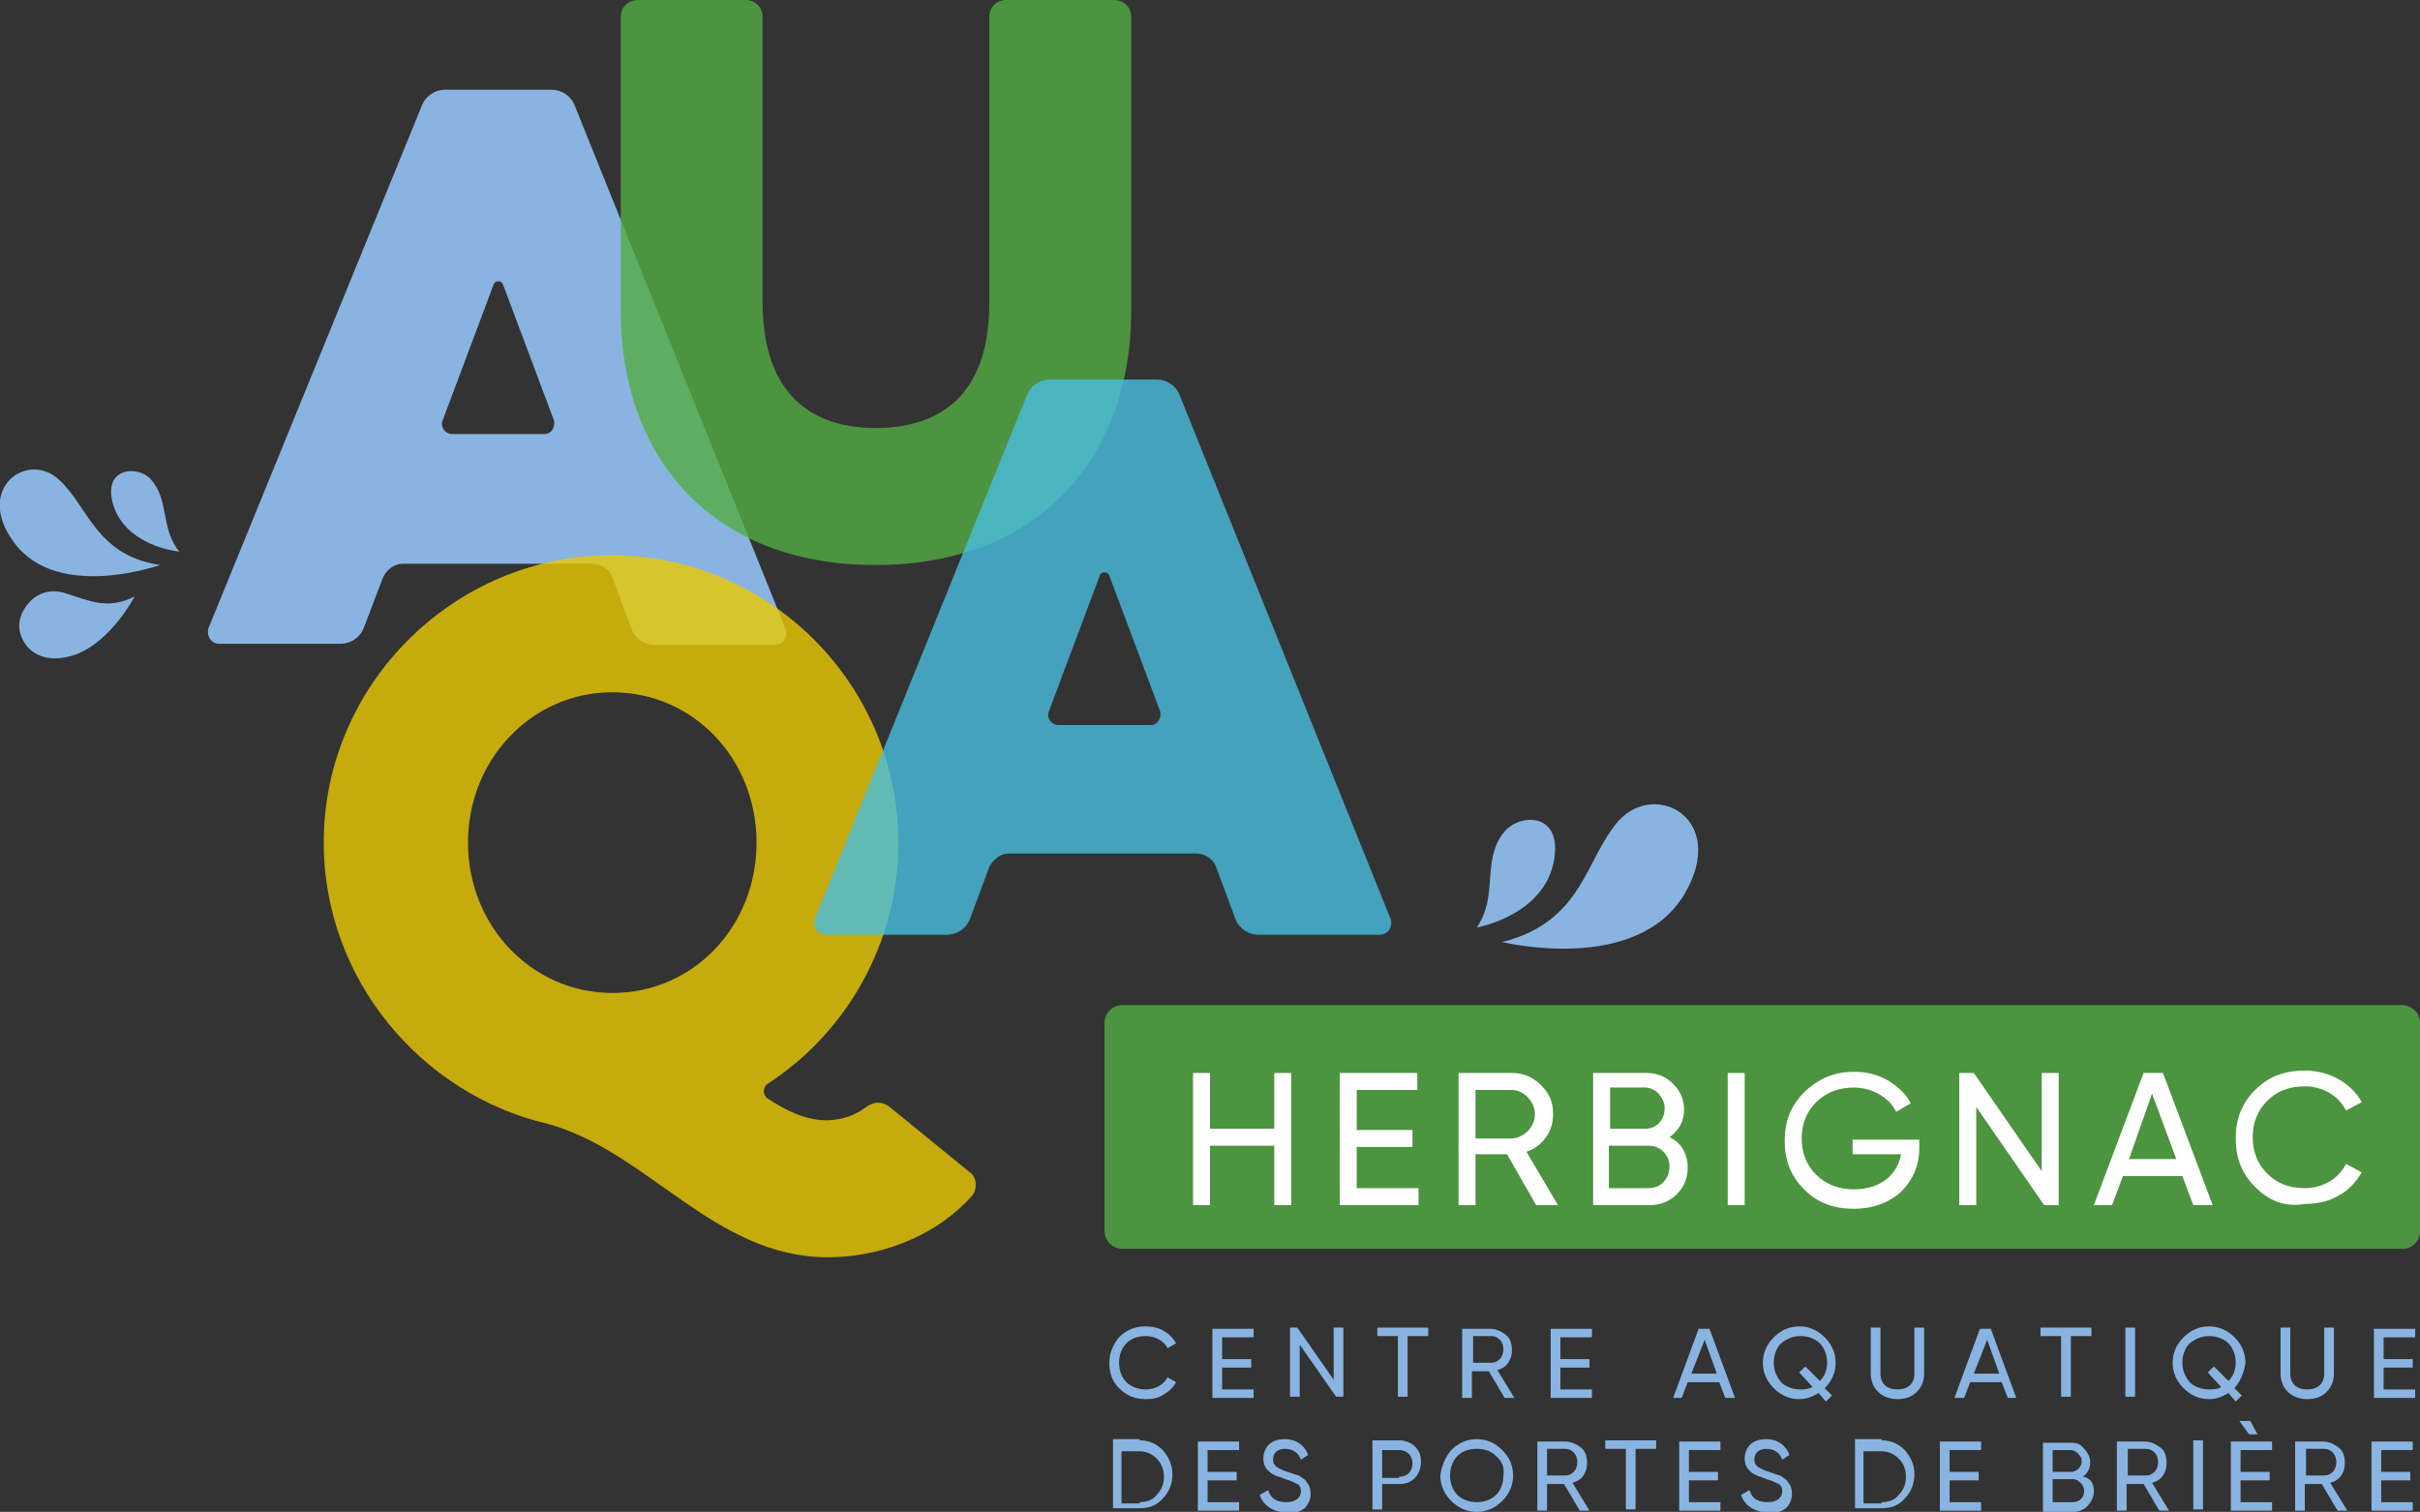 <?xml version="1.0" encoding="utf-8"?>
<!-- Generator: Adobe Illustrator 27.4.1, SVG Export Plug-In . SVG Version: 6.00 Build 0)  -->
<svg version="1.1" id="Calque_1" xmlns="http://www.w3.org/2000/svg" xmlns:xlink="http://www.w3.org/1999/xlink" x="0px" y="0px"
	 width="199.6px" height="124.7px" viewBox="0 0 199.6 124.7" enable-background="new 0 0 199.6 124.7" xml:space="preserve">
<rect x="0" y="0" width="199.6" height="124.7" fill="#333333" stroke="none"/>
<g>
	<g>
		<g>
			<path opacity="0.8" fill="#53AD43" d="M198.2,103H92.6c-0.8,0-1.5-0.6-1.5-1.5V84.4c0-0.8,0.6-1.5,1.5-1.5h105.5
				c0.8,0,1.5,0.6,1.5,1.5v17.2C199.6,102.3,199,103,198.2,103z"/>
			<g>
				<g>
					<path fill="#FFFFFF" d="M105.1,88.5h1.4v10.9h-1.4v-4.9h-5.3v4.9h-1.4V88.5h1.4v4.6h5.3V88.5z"/>
					<path fill="#FFFFFF" d="M111.9,98h5.1v1.4h-6.5V88.5h6.4v1.4h-5v3.3h4.6v1.4h-4.6V98z"/>
					<path fill="#FFFFFF" d="M126.7,99.4l-2.4-4.2h-2.6v4.2h-1.4V88.5h4.4c0.9,0,1.7,0.3,2.4,1c0.7,0.7,1,1.4,1,2.4
						c0,0.7-0.2,1.4-0.6,1.9c-0.4,0.6-1,1-1.6,1.2l2.6,4.4H126.7z M121.7,89.8v4.1h2.9c0.5,0,1-0.2,1.4-0.6c0.4-0.4,0.6-0.9,0.6-1.4
						s-0.2-1-0.6-1.4c-0.4-0.4-0.8-0.6-1.4-0.6H121.7z"/>
					<path fill="#FFFFFF" d="M139.2,96.3c0,0.9-0.3,1.6-0.9,2.2c-0.6,0.6-1.4,0.9-2.2,0.9h-4.7V88.5h4.4c0.9,0,1.6,0.3,2.2,0.9
						c0.6,0.6,0.9,1.3,0.9,2.1c0,1-0.4,1.7-1.2,2.3C138.6,94.2,139.2,95.1,139.2,96.3z M132.8,89.8v3.3h2.9c0.9,0,1.6-0.7,1.6-1.7
						c0-0.5-0.2-0.8-0.5-1.2c-0.3-0.3-0.7-0.5-1.1-0.5H132.8z M136,98c1,0,1.7-0.8,1.7-1.8c0-0.5-0.2-0.9-0.5-1.2
						c-0.3-0.3-0.7-0.5-1.2-0.5h-3.3V98H136z"/>
					<path fill="#FFFFFF" d="M142.5,88.5h1.4v10.9h-1.4V88.5z"/>
					<path fill="#FFFFFF" d="M158.3,94v0.7c0,1.4-0.5,2.6-1.5,3.6c-1,0.9-2.3,1.4-3.9,1.4c-1.7,0-3-0.5-4.1-1.6
						c-1.1-1.1-1.6-2.4-1.6-4c0-1.6,0.5-2.9,1.6-4c1.1-1.1,2.5-1.7,4.1-1.7c1,0,1.9,0.2,2.8,0.7c0.8,0.5,1.5,1.1,1.9,1.9l-1.2,0.7
						c-0.6-1.2-2-2-3.5-2c-1.2,0-2.3,0.4-3.1,1.2c-0.8,0.8-1.2,1.8-1.2,3c0,1.2,0.4,2.2,1.2,3c0.8,0.8,1.9,1.2,3.1,1.2
						c2.2,0,3.6-1.2,3.9-2.9h-4V94H158.3z"/>
					<path fill="#FFFFFF" d="M168.4,88.5h1.4v10.9h-1.2l-5.6-8.1v8.1h-1.4V88.5h1.2l5.6,8.1V88.5z"/>
					<path fill="#FFFFFF" d="M180.9,99.4l-0.9-2.4h-4.9l-0.9,2.4h-1.5l4.1-10.9h1.6l4.1,10.9H180.9z M175.6,95.6h3.9l-2-5.4
						L175.6,95.6z"/>
					<path fill="#FFFFFF" d="M186,97.9c-1.1-1.1-1.6-2.4-1.6-4c0-1.6,0.5-2.9,1.6-4c1.1-1.1,2.4-1.6,4.1-1.6c2,0,3.8,1,4.7,2.6
						l-1.3,0.7c-0.6-1.2-1.9-2-3.4-2c-1.3,0-2.3,0.4-3.1,1.2c-0.8,0.8-1.2,1.8-1.2,3c0,1.2,0.4,2.2,1.2,3c0.8,0.8,1.8,1.2,3.1,1.2
						c1.5,0,2.8-0.8,3.4-2l1.3,0.7c-0.5,0.8-1.1,1.5-1.9,1.9c-0.8,0.5-1.8,0.7-2.8,0.7C188.4,99.6,187.1,99,186,97.9z"/>
				</g>
			</g>
		</g>
		<g>
			<g>
				<g>
					<path fill="#89B4E1" d="M11.1,49.2c0,0-1.9,3.7-4.9,4.8c-3,1-4.4-0.7-4.6-2.1c-0.2-1.4,1.3-3.7,3.7-3
						C7.5,49.6,8.9,50.3,11.1,49.2z"/>
					<path fill="#89B4E1" d="M13.2,46.6c0,0-8.4,3-12-1.8c-3.4-4.5,1.1-7.7,3.7-5.2C7.3,41.8,7.9,45.8,13.2,46.6z"/>
					<path fill="#89B4E1" d="M14.8,45.5c0,0-4.5-0.4-5.5-4c-0.8-3,2.1-3.1,3.1-2C14,41.2,13.2,43.6,14.8,45.5z"/>
				</g>
			</g>
			<g>
				<g>
					<g>
						<path fill="#89B4E1" d="M34.8,8.7c0.3-0.8,1.1-1.3,1.9-1.3h8.8c0.8,0,1.6,0.5,1.9,1.3l17.4,43.2c0.2,0.6-0.2,1.3-0.9,1.3H54
							c-0.8,0-1.6-0.5-1.9-1.3l-1.6-4.3c-0.2-0.6-0.9-1.1-1.6-1.1H33.2c-0.7,0-1.3,0.5-1.6,1.1L30,51.8c-0.3,0.8-1.1,1.3-1.9,1.3
							h-10c-0.7,0-1.1-0.7-0.9-1.3L34.8,8.7z M44.9,35.8c0.6,0,0.9-0.6,0.8-1.1l-4.2-11.2c-0.1-0.4-0.7-0.4-0.8,0l-4.2,11.2
							c-0.2,0.5,0.2,1.1,0.8,1.1H44.9z"/>
					</g>
					<g opacity="0.8">
						<g>
							<path fill="#53AD43" d="M81.6,1.4C81.6,0.6,82.2,0,83,0h8.9c0.8,0,1.4,0.6,1.4,1.4v24.3c0,11.8-7.4,20.9-21.1,20.9
								c-13.7,0-21-9.1-21-20.9V1.4c0-0.8,0.6-1.4,1.4-1.4h8.9c0.8,0,1.4,0.6,1.4,1.4V25c0,6.6,3.2,10.3,9.3,10.3
								c6.2,0,9.4-3.6,9.4-10.3V1.4z"/>
						</g>
					</g>
					<g opacity="0.8">
						<path fill="#EAC903" d="M26.7,69.5c0-13.1,10.8-23.7,23.7-23.7c13.1,0,23.7,10.7,23.7,23.7c0,8.3-4.3,15.7-10.8,19.9
							c-0.4,0.3-0.4,0.9,0,1.2c1.7,1.1,3.2,1.8,4.9,1.8c0.5,0,1.9-0.1,3.1-1c0.8-0.6,1.5-0.6,2.2,0l6.5,5.3c0.6,0.4,0.6,1.4,0.2,1.9
							c-3.3,3.7-8.1,5.1-11.9,5.1c-9.4,0-14.8-8.7-23.1-11C34.8,90.3,26.7,80.8,26.7,69.5z M38.6,69.5c0,6.9,5.3,12.4,11.9,12.4
							c6.7,0,11.9-5.5,11.9-12.4c0-6.9-5.2-12.4-11.9-12.4C43.9,57.1,38.6,62.6,38.6,69.5z"/>
					</g>
					<g opacity="0.8">
						<path fill="#48BEDF" d="M84.7,32.6c0.3-0.8,1.1-1.3,1.9-1.3h8.8c0.8,0,1.6,0.5,1.9,1.3l17.4,43.2c0.2,0.6-0.2,1.3-0.9,1.3h-10
							c-0.8,0-1.6-0.5-1.9-1.3l-1.6-4.3c-0.2-0.6-0.9-1.1-1.6-1.1H83.2c-0.7,0-1.3,0.5-1.6,1.1L80,75.8c-0.3,0.8-1.1,1.3-1.9,1.3
							h-10c-0.7,0-1.1-0.7-0.9-1.3L84.7,32.6z M94.9,59.8c0.6,0,0.9-0.6,0.8-1.1l-4.2-11.2c-0.1-0.4-0.7-0.4-0.8,0l-4.2,11.2
							c-0.2,0.5,0.2,1.1,0.8,1.1H94.9z"/>
					</g>
				</g>
			</g>
		</g>
	</g>
	<g>
		<path fill="#89B4E1" d="M92.3,114.5c-0.6-0.6-0.8-1.3-0.8-2.1c0-0.8,0.3-1.5,0.8-2.1c0.6-0.6,1.3-0.9,2.2-0.9c1.1,0,2,0.5,2.5,1.4
			l-0.7,0.4c-0.3-0.6-1-1-1.8-1c-0.7,0-1.2,0.2-1.6,0.6c-0.4,0.4-0.6,1-0.6,1.6c0,0.6,0.2,1.2,0.6,1.6c0.4,0.4,1,0.6,1.6,0.6
			c0.8,0,1.5-0.4,1.8-1L97,114c-0.2,0.4-0.6,0.8-1,1c-0.4,0.3-0.9,0.4-1.5,0.4C93.6,115.4,92.9,115.1,92.3,114.5z"/>
		<path fill="#89B4E1" d="M100.7,114.6h2.7v0.7h-3.4v-5.7h3.4v0.7h-2.6v1.8h2.4v0.7h-2.4V114.6z"/>
		<path fill="#89B4E1" d="M110,109.5h0.8v5.7h-0.6l-3-4.3v4.3h-0.8v-5.7h0.6l3,4.3V109.5z"/>
		<path fill="#89B4E1" d="M117.8,109.5v0.7h-1.7v5h-0.8v-5h-1.7v-0.7H117.8z"/>
		<path fill="#89B4E1" d="M124.1,115.3l-1.3-2.2h-1.4v2.2h-0.8v-5.7h2.3c0.5,0,0.9,0.2,1.3,0.5c0.4,0.3,0.5,0.8,0.5,1.3
			c0,0.4-0.1,0.7-0.3,1c-0.2,0.3-0.5,0.5-0.9,0.6l1.4,2.3H124.1z M121.5,110.3v2.1h1.5c0.3,0,0.5-0.1,0.7-0.3
			c0.2-0.2,0.3-0.5,0.3-0.8s-0.1-0.6-0.3-0.8c-0.2-0.2-0.4-0.3-0.7-0.3H121.5z"/>
		<path fill="#89B4E1" d="M128.6,114.6h2.7v0.7h-3.4v-5.7h3.4v0.7h-2.6v1.8h2.4v0.7h-2.4V114.6z"/>
		<path fill="#89B4E1" d="M142.3,115.3l-0.5-1.3h-2.6l-0.5,1.3H138l2.1-5.7h0.9l2.1,5.7H142.3z M139.5,113.3h2.1l-1-2.8L139.5,113.3
			z"/>
		<path fill="#89B4E1" d="M150.5,114.5l0.6,0.6l-0.5,0.5l-0.6-0.7c-0.5,0.3-1,0.5-1.6,0.5c-0.8,0-1.5-0.3-2.1-0.9s-0.9-1.3-0.9-2.1
			c0-0.8,0.3-1.5,0.9-2.1c0.6-0.6,1.3-0.9,2.1-0.9c0.8,0,1.5,0.3,2.1,0.9c0.6,0.6,0.9,1.3,0.9,2.1
			C151.4,113.2,151.1,113.9,150.5,114.5z M149.5,114.4l-1.1-1.2l0.5-0.5l1.2,1.2c0.4-0.4,0.6-0.9,0.6-1.5c0-0.6-0.2-1.2-0.6-1.6
			c-0.4-0.4-1-0.6-1.6-0.6c-0.6,0-1.1,0.2-1.6,0.6c-0.4,0.4-0.6,1-0.6,1.6c0,0.6,0.2,1.1,0.6,1.6c0.4,0.4,1,0.6,1.6,0.6
			C148.8,114.6,149.1,114.6,149.5,114.4z"/>
		<path fill="#89B4E1" d="M154.3,109.5h0.8v3.8c0,0.8,0.5,1.3,1.4,1.3c0.9,0,1.4-0.5,1.4-1.3v-3.8h0.8v3.8c0,0.6-0.2,1.1-0.6,1.5
			c-0.4,0.4-0.9,0.6-1.6,0.6c-0.6,0-1.2-0.2-1.6-0.6c-0.4-0.4-0.6-0.9-0.6-1.5V109.5z"/>
		<path fill="#89B4E1" d="M165.6,115.3l-0.5-1.3h-2.6l-0.5,1.3h-0.8l2.1-5.7h0.9l2.1,5.7H165.6z M162.8,113.3h2.1l-1-2.8
			L162.8,113.3z"/>
		<path fill="#89B4E1" d="M172.5,109.5v0.7h-1.7v5H170v-5h-1.7v-0.7H172.5z"/>
		<path fill="#89B4E1" d="M175.3,109.5h0.8v5.7h-0.8V109.5z"/>
		<path fill="#89B4E1" d="M184.3,114.5l0.6,0.6l-0.5,0.5l-0.6-0.7c-0.5,0.3-1,0.5-1.6,0.5c-0.8,0-1.5-0.3-2.1-0.9
			c-0.6-0.6-0.9-1.3-0.9-2.1c0-0.8,0.3-1.5,0.9-2.1c0.6-0.6,1.3-0.9,2.1-0.9c0.8,0,1.5,0.3,2.1,0.9c0.6,0.6,0.9,1.3,0.9,2.1
			C185.1,113.2,184.8,113.9,184.3,114.5z M183.2,114.4l-1.1-1.2l0.5-0.5l1.2,1.2c0.4-0.4,0.6-0.9,0.6-1.5c0-0.6-0.2-1.2-0.6-1.6
			c-0.4-0.4-1-0.6-1.6-0.6c-0.6,0-1.1,0.2-1.6,0.6c-0.4,0.4-0.6,1-0.6,1.6c0,0.6,0.2,1.1,0.6,1.6c0.4,0.4,1,0.6,1.6,0.6
			C182.5,114.6,182.9,114.6,183.2,114.4z"/>
		<path fill="#89B4E1" d="M188.1,109.5h0.8v3.8c0,0.8,0.5,1.3,1.4,1.3c0.9,0,1.4-0.5,1.4-1.3v-3.8h0.8v3.8c0,0.6-0.2,1.1-0.6,1.5
			c-0.4,0.4-0.9,0.6-1.6,0.6c-0.6,0-1.2-0.2-1.6-0.6c-0.4-0.4-0.6-0.9-0.6-1.5V109.5z"/>
		<path fill="#89B4E1" d="M196.5,114.6h2.7v0.7h-3.4v-5.7h3.4v0.7h-2.6v1.8h2.4v0.7h-2.4V114.6z"/>
		<path fill="#89B4E1" d="M94,118.8c0.8,0,1.4,0.3,1.9,0.8c0.5,0.6,0.8,1.2,0.8,2c0,0.8-0.3,1.5-0.8,2c-0.5,0.6-1.2,0.8-1.9,0.8
			h-2.2v-5.7H94z M94,123.9c0.6,0,1.1-0.2,1.4-0.6c0.4-0.4,0.6-0.9,0.6-1.5c0-0.6-0.2-1.1-0.6-1.5c-0.4-0.4-0.9-0.6-1.4-0.6h-1.5
			v4.3H94z"/>
		<path fill="#89B4E1" d="M99.5,123.9h2.7v0.7h-3.4v-5.7h3.4v0.7h-2.6v1.8h2.4v0.7h-2.4V123.9z"/>
		<path fill="#89B4E1" d="M103.9,123.3l0.7-0.4c0.2,0.7,0.7,1,1.5,1c0.8,0,1.2-0.4,1.2-0.9c0-0.3-0.1-0.5-0.3-0.6
			c-0.2-0.1-0.6-0.3-1-0.4l-0.5-0.2c-0.1,0-0.3-0.1-0.5-0.2c-0.2-0.1-0.3-0.2-0.4-0.3c-0.2-0.2-0.4-0.5-0.4-1c0-0.5,0.2-0.9,0.5-1.2
			c0.4-0.3,0.8-0.4,1.3-0.4c0.9,0,1.6,0.5,1.9,1.3l-0.6,0.4c-0.2-0.6-0.7-0.9-1.3-0.9c-0.6,0-1,0.3-1,0.9c0,0.3,0.1,0.4,0.3,0.6
			c0.2,0.1,0.5,0.3,0.9,0.4l0.3,0.1c0.1,0,0.2,0.1,0.3,0.1c0.3,0.1,0.4,0.1,0.6,0.3c0.2,0.1,0.3,0.2,0.4,0.4
			c0.2,0.2,0.3,0.5,0.3,0.9c0,0.5-0.2,0.9-0.5,1.2c-0.4,0.3-0.8,0.4-1.4,0.4C105,124.7,104.2,124.2,103.9,123.3z"/>
		<path fill="#89B4E1" d="M115.4,118.8c0.5,0,1,0.2,1.3,0.5c0.4,0.4,0.5,0.8,0.5,1.3c0,0.5-0.2,1-0.5,1.3c-0.4,0.4-0.8,0.5-1.3,0.5
			H114v2.1h-0.8v-5.7H115.4z M115.4,121.8c0.3,0,0.6-0.1,0.8-0.3c0.2-0.2,0.3-0.5,0.3-0.8c0-0.7-0.5-1.1-1.1-1.1H114v2.3H115.4z"/>
		<path fill="#89B4E1" d="M119.7,119.6c0.6-0.6,1.3-0.9,2.1-0.9c0.8,0,1.5,0.3,2.1,0.9c0.6,0.6,0.9,1.3,0.9,2.1
			c0,0.8-0.3,1.5-0.9,2.1c-0.6,0.6-1.3,0.9-2.1,0.9c-0.8,0-1.5-0.3-2.1-0.9c-0.6-0.6-0.9-1.3-0.9-2.1
			C118.9,120.9,119.2,120.2,119.7,119.6z M123.4,120.1c-0.4-0.4-0.9-0.6-1.6-0.6s-1.2,0.2-1.6,0.6c-0.4,0.4-0.6,1-0.6,1.6
			c0,0.6,0.2,1.2,0.6,1.6c0.4,0.4,1,0.6,1.6,0.6s1.2-0.2,1.6-0.6c0.4-0.4,0.6-1,0.6-1.6C124.1,121.1,123.9,120.5,123.4,120.1z"/>
		<path fill="#89B4E1" d="M130.3,124.6l-1.3-2.2h-1.4v2.2h-0.8v-5.7h2.3c0.5,0,0.9,0.2,1.3,0.5c0.4,0.3,0.5,0.8,0.5,1.3
			c0,0.4-0.1,0.7-0.3,1c-0.2,0.3-0.5,0.5-0.9,0.6l1.4,2.3H130.3z M127.6,119.6v2.1h1.5c0.3,0,0.5-0.1,0.7-0.3
			c0.2-0.2,0.3-0.5,0.3-0.8s-0.1-0.6-0.3-0.8c-0.2-0.2-0.4-0.3-0.7-0.3H127.6z"/>
		<path fill="#89B4E1" d="M136.6,118.8v0.7h-1.7v5h-0.8v-5h-1.7v-0.7H136.6z"/>
		<path fill="#89B4E1" d="M139.2,123.9h2.7v0.7h-3.4v-5.7h3.4v0.7h-2.6v1.8h2.4v0.7h-2.4V123.9z"/>
		<path fill="#89B4E1" d="M143.6,123.3l0.7-0.4c0.2,0.7,0.7,1,1.5,1c0.8,0,1.2-0.4,1.2-0.9c0-0.3-0.1-0.5-0.3-0.6
			c-0.2-0.1-0.6-0.3-1-0.4l-0.5-0.2c-0.1,0-0.3-0.1-0.5-0.2c-0.2-0.1-0.3-0.2-0.4-0.3c-0.2-0.2-0.4-0.5-0.4-1c0-0.5,0.2-0.9,0.5-1.2
			c0.4-0.3,0.8-0.4,1.3-0.4c0.9,0,1.6,0.5,1.9,1.3l-0.6,0.4c-0.2-0.6-0.7-0.9-1.3-0.9c-0.6,0-1,0.3-1,0.9c0,0.3,0.1,0.4,0.3,0.6
			c0.2,0.1,0.5,0.3,0.9,0.4l0.3,0.1c0.1,0,0.2,0.1,0.3,0.1c0.3,0.1,0.4,0.1,0.6,0.3c0.2,0.1,0.3,0.2,0.4,0.4
			c0.2,0.2,0.3,0.5,0.3,0.9c0,0.5-0.2,0.9-0.5,1.2c-0.4,0.3-0.8,0.4-1.4,0.4C144.7,124.7,143.9,124.2,143.6,123.3z"/>
		<path fill="#89B4E1" d="M155.2,118.8c0.8,0,1.4,0.3,1.9,0.8c0.5,0.6,0.8,1.2,0.8,2c0,0.8-0.3,1.5-0.8,2c-0.5,0.6-1.2,0.8-1.9,0.8
			h-2.2v-5.7H155.2z M155.2,123.9c0.6,0,1.1-0.2,1.4-0.6c0.4-0.4,0.6-0.9,0.6-1.5c0-0.6-0.2-1.1-0.6-1.5c-0.4-0.4-0.9-0.6-1.4-0.6
			h-1.5v4.3H155.2z"/>
		<path fill="#89B4E1" d="M160.7,123.9h2.7v0.7h-3.4v-5.7h3.4v0.7h-2.6v1.8h2.4v0.7h-2.4V123.9z"/>
		<path fill="#89B4E1" d="M172.7,123c0,0.5-0.2,0.8-0.5,1.2c-0.3,0.3-0.7,0.5-1.2,0.5h-2.5v-5.7h2.3c0.5,0,0.8,0.1,1.1,0.5
			c0.3,0.3,0.5,0.7,0.5,1.1c0,0.5-0.2,0.9-0.6,1.2C172.4,121.9,172.7,122.3,172.7,123z M169.3,119.6v1.8h1.5c0.5,0,0.9-0.4,0.9-0.9
			c0-0.2-0.1-0.4-0.3-0.6c-0.2-0.2-0.4-0.3-0.6-0.3H169.3z M171,123.9c0.5,0,0.9-0.4,0.9-0.9c0-0.3-0.1-0.5-0.3-0.7
			c-0.2-0.2-0.4-0.3-0.6-0.3h-1.7v1.9H171z"/>
		<path fill="#89B4E1" d="M178.1,124.6l-1.3-2.2h-1.4v2.2h-0.8v-5.7h2.3c0.5,0,0.9,0.2,1.3,0.5c0.4,0.3,0.5,0.8,0.5,1.3
			c0,0.4-0.1,0.7-0.3,1c-0.2,0.3-0.5,0.5-0.9,0.6l1.4,2.3H178.1z M175.5,119.6v2.1h1.5c0.3,0,0.5-0.1,0.7-0.3
			c0.2-0.2,0.3-0.5,0.3-0.8s-0.1-0.6-0.3-0.8c-0.2-0.2-0.4-0.3-0.7-0.3H175.5z"/>
		<path fill="#89B4E1" d="M180.9,118.8h0.8v5.7h-0.8V118.8z"/>
		<path fill="#89B4E1" d="M184.7,123.9h2.7v0.7H184v-5.7h3.4v0.7h-2.6v1.8h2.4v0.7h-2.4V123.9z M186.2,118.3h-0.7l-0.8-1.1h0.9
			L186.2,118.3z"/>
		<path fill="#89B4E1" d="M192.8,124.6l-1.3-2.2h-1.4v2.2h-0.8v-5.7h2.3c0.5,0,0.9,0.2,1.3,0.5c0.4,0.3,0.5,0.8,0.5,1.3
			c0,0.4-0.1,0.7-0.3,1c-0.2,0.3-0.5,0.5-0.9,0.6l1.4,2.3H192.8z M190.2,119.6v2.1h1.5c0.3,0,0.5-0.1,0.7-0.3
			c0.2-0.2,0.3-0.5,0.3-0.8s-0.1-0.6-0.3-0.8c-0.2-0.2-0.4-0.3-0.7-0.3H190.2z"/>
		<path fill="#89B4E1" d="M196.3,123.9h2.7v0.7h-3.4v-5.7h3.4v0.7h-2.6v1.8h2.4v0.7h-2.4V123.9z"/>
	</g>
	<g>
		<path fill="#89B4E1" d="M123.9,77.7c0,0,11,2.7,15-3.9c3.7-6.2-2.3-9.5-5.4-6.1C130.7,70.9,130.6,76,123.9,77.7z"/>
		<path fill="#89B4E1" d="M121.8,76.5c0,0,5.7-1,6.4-5.7c0.6-3.9-3-3.7-4.2-2.1C122.2,71,123.6,73.9,121.8,76.5z"/>
	</g>
</g>
</svg>

